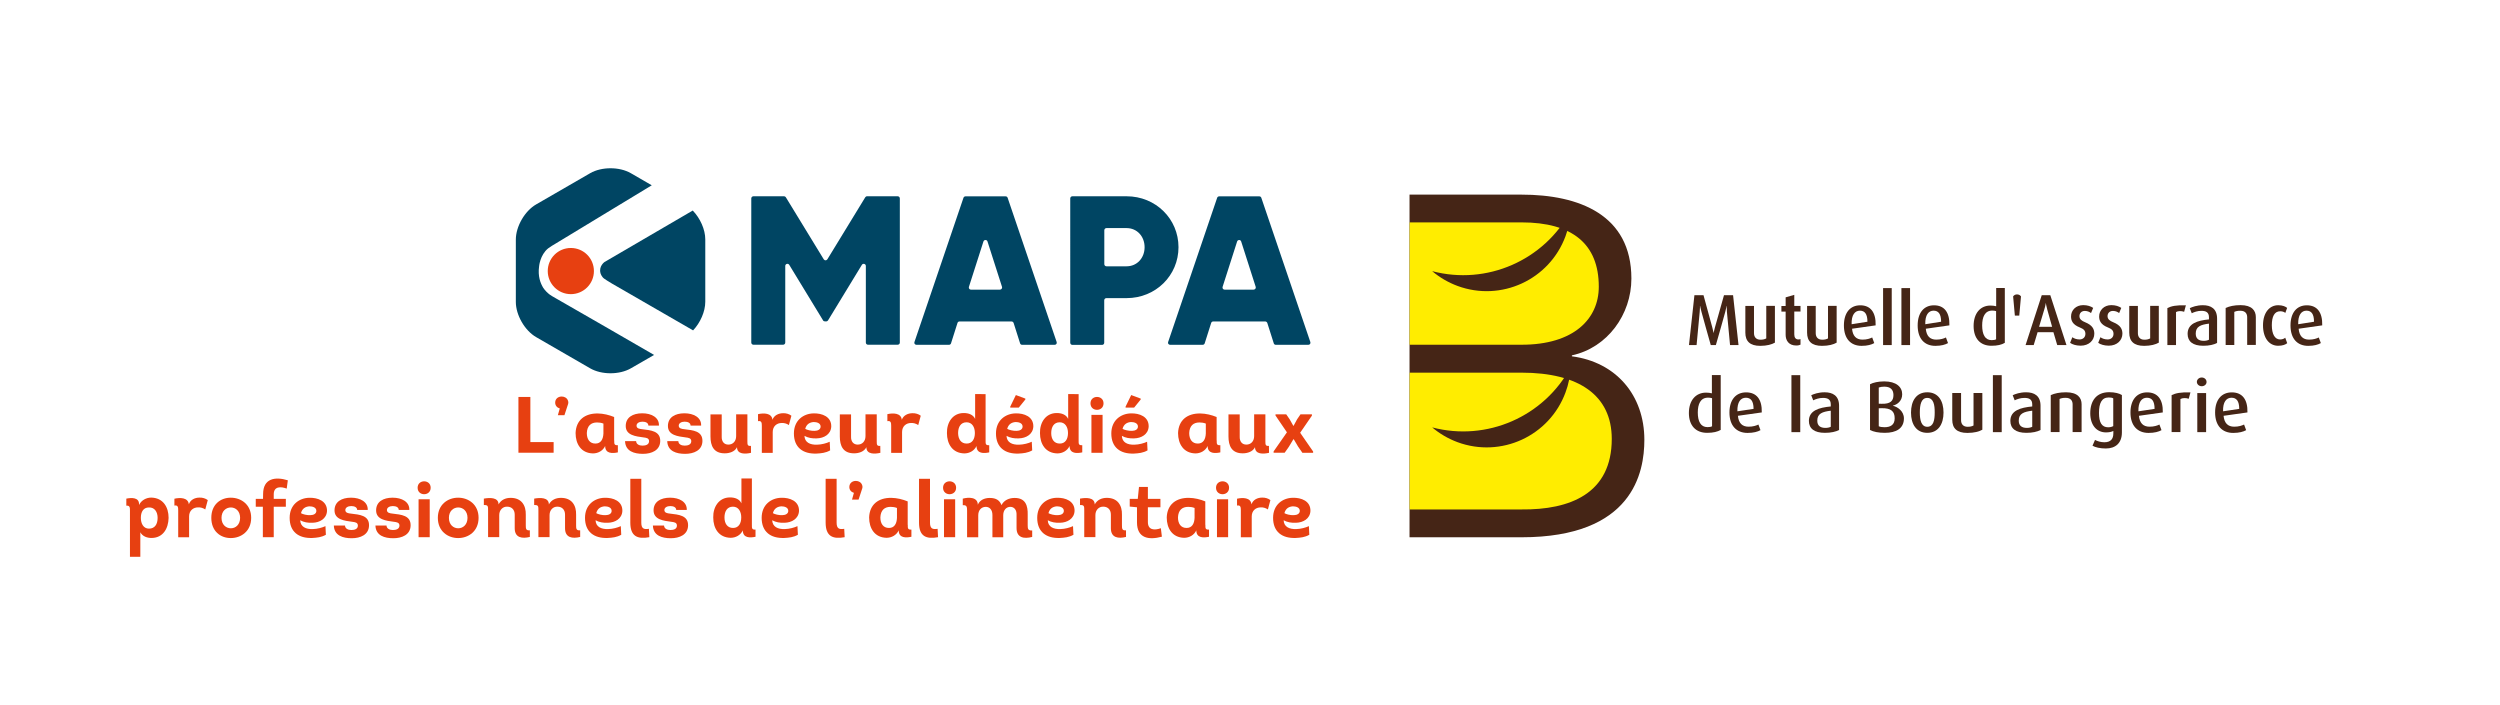 <?xml version="1.0" encoding="utf-8"?>
<!-- Generator: Adobe Illustrator 22.1.0, SVG Export Plug-In . SVG Version: 6.00 Build 0)  -->
<svg version="1.1" id="logo_typo_vecto" xmlns="http://www.w3.org/2000/svg" xmlns:xlink="http://www.w3.org/1999/xlink" x="0px"
	 y="0px" viewBox="0 0 2891.4 815.8" style="enable-background:new 0 0 2891.4 815.8;" xml:space="preserve">
<style type="text/css">
	.st0{fill:#004563;}
	.st1{fill:#E74011;}
	.st2{fill:#452516;}
	.st3{fill:#FFED00;}
</style>
<g id="XMLID_2468_">
	<g id="XMLID_2476_">
		<path id="XMLID_2484_" class="st0" d="M1463.3,371.8h-60.2c-1.1,0-2,0.7-2.3,1.7l-7.5,23.6c-0.3,1-1.3,1.7-2.3,1.7h-37.7
			c-1.7,0-2.9-1.7-2.3-3.2l56.7-166.8c0.3-1,1.3-1.7,2.3-1.7h46.5c1.1,0,2,0.7,2.3,1.7l56.7,166.8c0.5,1.6-0.6,3.2-2.3,3.2h-37.7
			c-1.1,0-2-0.7-2.3-1.7l-7.5-23.6C1465.3,372.5,1464.4,371.8,1463.3,371.8 M1452.3,331.8l-16.8-52.5c-0.7-2.3-3.9-2.3-4.7,0
			l-16.8,52.5c-0.5,1.6,0.7,3.2,2.3,3.2h33.5C1451.6,335,1452.8,333.3,1452.3,331.8"/>
		<path id="XMLID_2483_" class="st0" d="M1038.2,398.7h-34.3c-1.4,0-2.5-1.1-2.5-2.5v-88.6c0-2.5-3.3-3.4-4.6-1.3l-39.1,64.2
			c-0.4,0.7-1.2,1.2-2.1,1.2H954c-0.9,0-1.7-0.4-2.1-1.2l-39.1-64.2c-1.3-2.1-4.6-1.2-4.6,1.3v88.6c0,1.4-1.1,2.5-2.5,2.5h-34.3
			c-1.4,0-2.5-1.1-2.5-2.5V229.5c0-1.4,1.1-2.5,2.5-2.5h35.4c0.9,0,1.6,0.4,2.1,1.2l43.8,71.7c1,1.6,3.2,1.6,4.2,0l43.8-71.7
			c0.4-0.7,1.2-1.2,2.1-1.2h35.4c1.4,0,2.5,1.1,2.5,2.5v166.8C1040.7,397.6,1039.6,398.7,1038.2,398.7"/>
		<path id="XMLID_2480_" class="st0" d="M1169.9,371.8h-60.2c-1.1,0-2,0.7-2.3,1.7l-7.5,23.6c-0.3,1-1.3,1.7-2.3,1.7h-37.7
			c-1.7,0-2.9-1.7-2.3-3.2l56.7-166.8c0.3-1,1.3-1.7,2.3-1.7h46.5c1.1,0,2,0.7,2.3,1.7l56.7,166.8c0.5,1.6-0.6,3.2-2.3,3.2h-37.7
			c-1.1,0-2-0.7-2.3-1.7l-7.5-23.6C1171.9,372.5,1171,371.8,1169.9,371.8 M1158.9,331.8l-16.8-52.5c-0.7-2.3-3.9-2.3-4.7,0
			l-16.8,52.5c-0.5,1.6,0.7,3.2,2.3,3.2h33.5C1158.2,335,1159.4,333.3,1158.9,331.8"/>
		<path id="XMLID_2477_" class="st0" d="M1363,285.9c0,32.6-26.2,58.9-60.1,58.9h-23.3c-1.4,0-2.5,1.1-2.5,2.5v49.1
			c0,1.4-1.1,2.5-2.5,2.5h-34.3c-1.4,0-2.5-1.1-2.5-2.5V229.5c0-1.4,1.1-2.5,2.5-2.5h62.6C1336.8,227,1363,253.3,1363,285.9
			 M1323.8,285.9c0-12.5-8.8-22.1-20.8-22.1h-23.3c-1.4,0-2.5,1.1-2.5,2.5v39.2c0,1.4,1.1,2.5,2.5,2.5h23.3
			C1315,308,1323.8,298.4,1323.8,285.9"/>
	</g>
	<g id="XMLID_2469_">
		<path id="XMLID_2474_" class="st0" d="M694.5,315.9c0,0,1,4.2,4.6,6.6c0,0,5,3.4,8.9,5.6l93.6,54c8.4-8.9,14.1-21.8,14.1-33.1
			v-72.1c0-11.5-5.9-24.5-14.5-33.4L699.2,303C699.2,303,692.3,307.8,694.5,315.9z"/>
		<path id="XMLID_2470_" class="st1" d="M660.2,286.8c-14.7,0-26.7,11.9-26.7,26.7c0,14.7,12,26.7,26.7,26.7
			c14.7,0,26.7-11.9,26.7-26.7C686.9,298.7,675,286.8,660.2,286.8z"/>
	</g>
</g>
<g id="XMLID_2420_">
	<path id="XMLID_2465_" class="st1" d="M613.4,511.3h26.9v12.3h-40.7v-64.5h13.8V511.3z"/>
	<path id="XMLID_2463_" class="st1" d="M656.6,468.6l-3.8,11.6h-7.6l2.2-7.8c-3-0.8-5.3-3.3-5.3-6.7c0-4.3,3.2-7.1,7.6-7.1
		c3.3,0,6.2,1.8,7.2,4.8c0.3,0.7,0.4,1.6,0.4,2.4C657.2,466.7,657,467.8,656.6,468.6z"/>
	<path id="XMLID_2460_" class="st1" d="M710.4,509.4c0,3.8-0.2,5.8,4.2,5.5v8.3c-6,1.3-14.7,1.8-14.7-7.4c-2.5,5.5-8.2,8.6-14.1,8.6
		c-13.7-0.3-20.1-10.9-20.1-23.5c0.5-15,10.7-22.9,25.7-22.7c6.5,0.1,13,1.7,18.9,4.1V509.4z M697.9,489.9c-2.5-1-5.2-1.3-7.4-1.3
		c-7,0-11.5,3.9-11.8,12.3c0,7,3.3,12.2,10,12.1c6.2,0,8.9-4.9,9.2-11.6V489.9z"/>
	<path id="XMLID_2458_" class="st1" d="M735.7,510.1c0.1,3.7,3.6,5.3,7.3,5.3c3.8,0,7.6-1.1,7.7-5.1c0-3.6-3.2-4-6.4-4.4
		c-8.9-1.2-20.6-2.4-20.6-13.2c0-10,8.2-14.7,19.1-14.7c10.6,0,19.7,4.8,19.3,14.2h-12.2c-0.1-3.2-3.2-4.5-6.9-4.5
		c-3.7,0-6.8,1.7-6.8,4.6c0,3.3,3.5,3.8,6.4,4.1c10,1.2,21.3,2,21,13.9c-0.3,10.6-10,14.6-20,14.6c-10,0-20.3-2.9-20.7-14.7H735.7z"
		/>
	<path id="XMLID_2456_" class="st1" d="M784.5,510.1c0.1,3.7,3.6,5.3,7.3,5.3c3.8,0,7.6-1.1,7.7-5.1c0-3.6-3.2-4-6.4-4.4
		c-8.9-1.2-20.6-2.4-20.6-13.2c0-10,8.2-14.7,19.1-14.7c10.6,0,19.7,4.8,19.3,14.2h-12.2c-0.1-3.2-3.2-4.5-6.9-4.5
		c-3.7,0-6.8,1.7-6.8,4.6c0,3.3,3.5,3.8,6.4,4.1c10,1.2,21.3,2,21,13.9c-0.3,10.6-10,14.6-20,14.6c-10,0-20.3-2.9-20.7-14.7H784.5z"
		/>
	<path id="XMLID_2454_" class="st1" d="M864.4,479.3v31.1c0,4.1,0.2,5.6,4.1,5.3l0.1,8c-6.3,1.5-16.2,2.1-16.2-6.5
		c-2.5,5.2-8.7,7.1-14.2,7.1c-12.8,0-16.5-8.6-16.5-19.6v-25.4h13v25.4c-0.3,6.3,3.1,9.5,7.6,9.5c5.2,0.1,9.1-3.8,9.1-9.8v-25.2
		H864.4z"/>
	<path id="XMLID_2452_" class="st1" d="M905.8,477.9c3.4-0.1,6.9,0.9,9.5,2.9l-2.9,10.8c-2.7-1.8-5.4-2.5-8.3-2.4
		c-5.6,0-10.4,3.7-10.4,10.5v24.1h-12.6v-31.3c0-3.7-0.4-6.1-4.4-5.4V479c6.5-1.5,15.9-1.5,16.7,6.5
		C895.2,480.4,900.4,477.9,905.8,477.9z"/>
	<path id="XMLID_2449_" class="st1" d="M960.1,520.9c-5.1,2.9-10.2,3.4-15.9,3.7c-15.6,0.5-26-7.1-26-23.3
		c0-15.1,10.9-22.9,22.6-23.2c10-0.3,20.9,3.8,20.6,15.3c-0.5,9.1-8.6,13.4-16.7,13.6c-5.1,0.3-10.3-0.6-14.3-2.9
		c0.3,7.6,6.5,10.5,14.6,10.2c5.2-0.1,11-1.7,14.6-3.4L960.1,520.9z M942.3,498.3c3.7-0.1,6.7-1.6,6.8-4.9c0-4.1-4.5-5.3-8-5.3
		c-4.5,0.3-8.4,2.4-9.8,7.9C933.1,497.2,938.2,498.5,942.3,498.3z"/>
	<path id="XMLID_2447_" class="st1" d="M1014,479.3v31.1c0,4.1,0.2,5.6,4.1,5.3l0.1,8c-6.3,1.5-16.2,2.1-16.2-6.5
		c-2.5,5.2-8.7,7.1-14.2,7.1c-12.8,0-16.5-8.6-16.5-19.6v-25.4h13v25.4c-0.3,6.3,3.1,9.5,7.6,9.5c5.2,0.1,9.1-3.8,9.1-9.8v-25.2
		H1014z"/>
	<path id="XMLID_2445_" class="st1" d="M1055.4,477.9c3.4-0.1,6.9,0.9,9.5,2.9l-2.9,10.8c-2.7-1.8-5.4-2.5-8.3-2.4
		c-5.6,0-10.4,3.7-10.4,10.5v24.1h-12.6v-31.3c0-3.7-0.4-6.1-4.4-5.4V479c6.5-1.5,15.9-1.5,16.7,6.5
		C1044.8,480.4,1050,477.9,1055.4,477.9z"/>
	<path id="XMLID_2442_" class="st1" d="M1139.9,455.9v53.5c0,3.8-0.2,5.8,4.2,5.5v8.3c-6,1.3-14.7,1.8-14.7-7.4
		c-2.5,5.5-8.2,8.6-14.1,8.6c-13.7-0.3-20.1-10.9-20.1-23.5c-0.3-12.1,6.5-23.2,19.4-23.2c5.6,0,10.9,1.8,13.2,6.8v-28.7H1139.9z
		 M1118.1,513c6.3,0,9.4-5.2,9.4-12.2c0-6.9-3.3-12.4-9.6-12.4c-6.7,0-9.8,5.4-9.8,12.5C1108.2,507.9,1111.5,513.1,1118.1,513z"/>
	<path id="XMLID_2438_" class="st1" d="M1193.8,520.9c-5.1,2.9-10.2,3.4-15.9,3.7c-15.6,0.5-26-7.1-26-23.3
		c0-15.1,10.9-22.9,22.6-23.2c10-0.3,20.9,3.8,20.6,15.3c-0.5,9.1-8.6,13.4-16.7,13.6c-5.1,0.3-10.3-0.6-14.3-2.9
		c0.3,7.6,6.5,10.5,14.6,10.2c5.2-0.1,11-1.7,14.6-3.4L1193.8,520.9z M1175.9,498.3c3.7-0.1,6.7-1.6,6.8-4.9c0-4.1-4.5-5.3-8-5.3
		c-4.5,0.3-8.4,2.4-9.8,7.9C1166.8,497.2,1171.9,498.5,1175.9,498.3z M1168.4,471.4v-1.1l6.5-13.4l11,4.1v1l-7.6,9.4H1168.4z"/>
	<path id="XMLID_2435_" class="st1" d="M1247.5,455.9v53.5c0,3.8-0.2,5.8,4.2,5.5v8.3c-6,1.3-14.7,1.8-14.7-7.4
		c-2.5,5.5-8.2,8.6-14.1,8.6c-13.7-0.3-20.1-10.9-20.1-23.5c-0.3-12.1,6.5-23.2,19.4-23.2c5.6,0,10.9,1.8,13.2,6.8v-28.7H1247.5z
		 M1225.8,513c6.3,0,9.4-5.2,9.4-12.2c0-6.9-3.3-12.4-9.6-12.4c-6.7,0-9.8,5.4-9.8,12.5C1215.8,507.9,1219.1,513.1,1225.8,513z"/>
	<path id="XMLID_2432_" class="st1" d="M1276.3,466.5c0,10-15.1,10-15.1,0C1261.2,456.6,1276.3,456.6,1276.3,466.5z M1275.2,523.7
		h-12.9v-43.9h12.9V523.7z"/>
	<path id="XMLID_2428_" class="st1" d="M1327.2,520.9c-5.1,2.9-10.2,3.4-15.9,3.7c-15.6,0.5-26-7.1-26-23.3
		c0-15.1,10.9-22.9,22.6-23.2c10-0.3,20.9,3.8,20.6,15.3c-0.5,9.1-8.6,13.4-16.7,13.6c-5.1,0.3-10.3-0.6-14.3-2.9
		c0.3,7.6,6.5,10.5,14.6,10.2c5.2-0.1,11-1.7,14.6-3.4L1327.2,520.9z M1309.3,498.3c3.7-0.1,6.7-1.6,6.8-4.9c0-4.1-4.5-5.3-8-5.3
		c-4.5,0.3-8.4,2.4-9.8,7.9C1300.2,497.2,1305.3,498.5,1309.3,498.3z M1301.8,471.4v-1.1l6.5-13.4l11,4.1v1l-7.6,9.4H1301.8z"/>
	<path id="XMLID_2425_" class="st1" d="M1407.2,509.4c0,3.8-0.2,5.8,4.2,5.5v8.3c-6,1.3-14.7,1.8-14.7-7.4
		c-2.5,5.5-8.2,8.6-14.1,8.6c-13.7-0.3-20.1-10.9-20.1-23.5c0.5-15,10.7-22.9,25.7-22.7c6.5,0.1,13,1.7,18.9,4.1V509.4z
		 M1394.6,489.9c-2.5-1-5.2-1.3-7.4-1.3c-7,0-11.5,3.9-11.8,12.3c0,7,3.3,12.2,10,12.1c6.2,0,8.9-4.9,9.2-11.6V489.9z"/>
	<path id="XMLID_2423_" class="st1" d="M1463.5,479.3v31.1c0,4.1,0.2,5.6,4.1,5.3l0.1,8c-6.3,1.5-16.2,2.1-16.2-6.5
		c-2.5,5.2-8.7,7.1-14.2,7.1c-12.8,0-16.5-8.6-16.5-19.6v-25.4h13v25.4c-0.3,6.3,3.1,9.5,7.6,9.5c5.2,0.1,9.1-3.8,9.1-9.8v-25.2
		H1463.5z"/>
	<path id="XMLID_2421_" class="st1" d="M1495.9,508l-5.3,8.8l-4.8,6.8H1473v-1.5l15.4-22.1l-13.2-19.4v-1.4h12.4l4,5.8l4.2,7.5h0.3
		l4.1-7.6l3.9-5.7h13.2v1.5l-13.6,19.8l15,21.7v1.5h-12.4l-5-7.2l-5-8.5H1495.9z"/>
</g>
<g id="XMLID_2347_">
	<path id="XMLID_2417_" class="st1" d="M150.3,644v-52.5c0-4.2,0.2-7-4.2-6.7v-8.1c5.9-1.2,14.7-1.6,14.7,6.3v1.1
		c2.5-5.4,8.3-8.6,14.1-8.6c13.7,0.3,20.1,10.9,20.1,23.5c-0.3,12.5-6.5,22.9-19.4,23.2c-5.5,0.1-10.8-1.9-13.3-6.6V644H150.3z
		 M172.2,586.9c-6.3,0-9.3,5-9.3,12c0,6.8,3.1,12.5,9.4,12.5c6.9,0,10-5.3,10-12.5C182.3,592.1,178.8,586.6,172.2,586.9z"/>
	<path id="XMLID_2415_" class="st1" d="M230.8,575.5c3.4-0.1,6.9,0.9,9.5,2.9l-2.9,10.8c-2.7-1.8-5.4-2.5-8.3-2.4
		c-5.6,0-10.4,3.7-10.4,10.5v24.1h-12.6v-31.3c0-3.7-0.4-6.1-4.4-5.4v-7.9c6.5-1.5,15.9-1.5,16.7,6.5
		C220.2,578,225.3,575.5,230.8,575.5z"/>
	<path id="XMLID_2412_" class="st1" d="M266.9,622.3c-11.8,0-22.5-7.8-22.5-23.4c0-15.5,10.7-23.3,22.5-23.3
		c11.8,0,23.6,7.8,23.6,23.3C290.5,614.5,278.7,622.3,266.9,622.3z M267,611c5.4,0,10.7-4.1,10.7-12.1c0-7.9-5.3-12-10.7-12
		c-5.4,0-10.8,4-10.8,12C256.2,607,261.6,611,267,611z"/>
	<path id="XMLID_2410_" class="st1" d="M304,586.1h-8.2V577h8.4l0.1-5.6c0-18.2,14-20.4,28.6-15.9l-1.3,9.6c-6.6-2.5-15-2.9-15,6.6
		v5.3h14v9.1h-14v35.2H304V586.1z"/>
	<path id="XMLID_2407_" class="st1" d="M376.9,618.5c-5.1,2.9-10.2,3.4-15.9,3.7c-15.6,0.5-26-7.1-26-23.3
		c0-15.1,10.9-22.9,22.6-23.2c10-0.3,20.9,3.8,20.6,15.3c-0.5,9.1-8.6,13.4-16.7,13.6c-5.1,0.3-10.3-0.6-14.3-2.9
		c0.3,7.6,6.5,10.5,14.6,10.2c5.2-0.1,11-1.7,14.6-3.4L376.9,618.5z M359.1,595.8c3.7-0.1,6.7-1.6,6.8-4.9c0-4.1-4.5-5.3-8-5.3
		c-4.5,0.3-8.4,2.4-9.8,7.9C349.9,594.7,355,596.1,359.1,595.8z"/>
	<path id="XMLID_2405_" class="st1" d="M399,607.7c0.1,3.7,3.6,5.3,7.3,5.3c3.8,0,7.6-1.1,7.6-5.1c0-3.6-3.2-4-6.4-4.4
		c-8.9-1.2-20.6-2.4-20.6-13.2c0-10,8.2-14.7,19.1-14.7c10.6,0,19.7,4.8,19.3,14.2h-12.2c-0.1-3.2-3.2-4.5-6.9-4.5s-6.8,1.7-6.8,4.6
		c0,3.3,3.5,3.8,6.4,4.1c10,1.2,21.3,2,21,13.9c-0.3,10.6-10,14.6-20,14.6s-20.3-2.9-20.7-14.7H399z"/>
	<path id="XMLID_2403_" class="st1" d="M447,607.7c0.1,3.7,3.6,5.3,7.3,5.3c3.8,0,7.6-1.1,7.7-5.1c0-3.6-3.2-4-6.4-4.4
		c-8.9-1.2-20.6-2.4-20.6-13.2c0-10,8.2-14.7,19.1-14.7c10.6,0,19.7,4.8,19.3,14.2h-12.2c-0.1-3.2-3.2-4.5-6.9-4.5
		c-3.7,0-6.8,1.7-6.8,4.6c0,3.3,3.5,3.8,6.4,4.1c10,1.2,21.3,2,21,13.9c-0.3,10.6-10,14.6-20,14.6c-10,0-20.3-2.9-20.7-14.7H447z"/>
	<path id="XMLID_2400_" class="st1" d="M498.1,564.1c0,10-15.1,10-15.1,0C483,554.2,498.1,554.2,498.1,564.1z M497,621.3h-12.9
		v-43.9H497V621.3z"/>
	<path id="XMLID_2397_" class="st1" d="M529.9,622.3c-11.8,0-23.5-7.8-23.5-23.4c0-15.5,11.7-23.3,23.5-23.3
		c11.8,0,23.6,7.8,23.6,23.3C553.5,614.5,541.7,622.3,529.9,622.3z M530,611c5.4,0,10.7-4.1,10.7-12.1c0-7.9-5.3-12-10.7-12
		c-5.4,0-10.8,4-10.8,12C519.2,607,524.5,611,530,611z"/>
	<path id="XMLID_2395_" class="st1" d="M559.6,576.7c6.5-1.2,17-1.8,17,6.7c2.9-5.3,8.1-7.6,14-7.6c12.5,0,17.8,8.6,17.5,19.6v12.1
		c0,4.1,0.2,6.2,4.7,5.9v7.6c-8.8,2.2-17.5,1.1-17.5-10v-15.6c0.1-6.2-3.9-9.4-8.6-9.4c-4.8-0.3-9.3,3.5-9.3,9.7v25.5h-12.9v-30.7
		c0-4.9,0.1-6.6-4.9-6.4V576.7z"/>
	<path id="XMLID_2393_" class="st1" d="M617.8,576.7c6.5-1.2,17-1.8,17,6.7c2.9-5.3,8.1-7.6,14-7.6c12.5,0,17.8,8.6,17.5,19.6v12.1
		c0,4.1,0.2,6.2,4.7,5.9v7.6c-8.8,2.2-17.5,1.1-17.5-10v-15.6c0.1-6.2-3.9-9.4-8.6-9.4c-4.8-0.3-9.3,3.5-9.3,9.7v25.5h-12.9v-30.7
		c0-4.9,0.1-6.6-4.9-6.4V576.7z"/>
	<path id="XMLID_2390_" class="st1" d="M718.5,618.5c-5.1,2.9-10.2,3.4-15.9,3.7c-15.6,0.5-26-7.1-26-23.3
		c0-15.1,10.9-22.9,22.6-23.2c10-0.3,20.9,3.8,20.6,15.3c-0.5,9.1-8.6,13.4-16.7,13.6c-5.1,0.3-10.3-0.6-14.3-2.9
		c0.3,7.6,6.5,10.5,14.6,10.2c5.2-0.1,11-1.7,14.6-3.4L718.5,618.5z M700.6,595.8c3.7-0.1,6.7-1.6,6.8-4.9c0-4.1-4.5-5.3-8-5.3
		c-4.5,0.3-8.4,2.4-9.8,7.9C691.5,594.7,696.6,596.1,700.6,595.8z"/>
	<path id="XMLID_2388_" class="st1" d="M741.7,553.8v50.6c0,6.8,2.7,8.2,8.8,7.2l0.5,9.7c-13.7,2.5-22-0.9-22-16.9v-50.6H741.7z"/>
	<path id="XMLID_2386_" class="st1" d="M768,607.7c0.1,3.7,3.6,5.3,7.3,5.3c3.8,0,7.6-1.1,7.6-5.1c0-3.6-3.2-4-6.4-4.4
		c-8.9-1.2-20.6-2.4-20.6-13.2c0-10,8.2-14.7,19.1-14.7c10.6,0,19.7,4.8,19.3,14.2h-12.2c-0.1-3.2-3.2-4.5-6.9-4.5
		c-3.7,0-6.8,1.7-6.8,4.6c0,3.3,3.5,3.8,6.4,4.1c10,1.2,21.3,2,21,13.9c-0.3,10.6-10,14.6-20,14.6c-10,0-20.3-2.9-20.7-14.7H768z"/>
	<path id="XMLID_2383_" class="st1" d="M869.6,553.5V607c0,3.8-0.2,5.8,4.2,5.5v8.3c-6,1.3-14.7,1.8-14.7-7.4
		c-2.5,5.5-8.2,8.6-14.1,8.6c-13.7-0.3-20.1-10.9-20.1-23.5c-0.3-12.1,6.5-23.2,19.4-23.2c5.6,0,10.9,1.8,13.2,6.8v-28.7H869.6z
		 M847.9,610.6c6.3,0,9.4-5.2,9.4-12.2c0-6.9-3.3-12.4-9.6-12.4c-6.7,0-9.8,5.4-9.8,12.5C837.9,605.5,841.3,610.7,847.9,610.6z"/>
	<path id="XMLID_2380_" class="st1" d="M922.8,618.5c-5.1,2.9-10.2,3.4-15.9,3.7c-15.6,0.5-26-7.1-26-23.3
		c0-15.1,10.9-22.9,22.6-23.2c10-0.3,20.9,3.8,20.6,15.3c-0.5,9.1-8.6,13.4-16.7,13.6c-5.1,0.3-10.3-0.6-14.3-2.9
		c0.3,7.6,6.5,10.5,14.6,10.2c5.2-0.1,11-1.7,14.6-3.4L922.8,618.5z M904.9,595.8c3.7-0.1,6.7-1.6,6.8-4.9c0-4.1-4.5-5.3-8-5.3
		c-4.5,0.3-8.4,2.4-9.8,7.9C895.8,594.7,900.9,596.1,904.9,595.8z"/>
	<path id="XMLID_2378_" class="st1" d="M967.6,553.8v50.6c0,6.8,2.7,8.2,8.8,7.2l0.5,9.7c-13.7,2.5-22-0.9-22-16.9v-50.6H967.6z"/>
	<path id="XMLID_2376_" class="st1" d="M996.8,566.2l-3.8,11.6h-7.6l2.2-7.8c-3-0.8-5.3-3.3-5.3-6.7c0-4.3,3.2-7.1,7.6-7.1
		c3.3,0,6.2,1.8,7.2,4.8c0.3,0.7,0.4,1.6,0.4,2.4C997.4,564.3,997.2,565.3,996.8,566.2z"/>
	<path id="XMLID_2373_" class="st1" d="M1049.9,607c0,3.8-0.2,5.8,4.2,5.5v8.3c-6,1.3-14.7,1.8-14.7-7.4c-2.5,5.5-8.2,8.6-14.1,8.6
		c-13.7-0.3-20.1-10.9-20.1-23.5c0.5-15,10.7-22.9,25.7-22.7c6.5,0.1,13,1.7,18.9,4.1V607z M1037.4,587.5c-2.5-1-5.2-1.3-7.4-1.3
		c-7,0-11.5,3.9-11.8,12.3c0,7,3.3,12.2,10,12.1c6.2,0,8.9-4.9,9.2-11.6V587.5z"/>
	<path id="XMLID_2371_" class="st1" d="M1075.6,553.8v50.6c0,6.8,2.7,8.2,8.8,7.2l0.5,9.7c-13.7,2.5-22-0.9-22-16.9v-50.6H1075.6z"
		/>
	<path id="XMLID_2368_" class="st1" d="M1105.8,564.1c0,10-15.1,10-15.1,0C1090.7,554.2,1105.8,554.2,1105.8,564.1z M1104.7,621.3
		h-12.9v-43.9h12.9V621.3z"/>
	<path id="XMLID_2366_" class="st1" d="M1113.6,576.7c6.5-1.8,17.3-2,17.3,7.1c2.2-5.5,7.8-7.9,13.8-7.9c7.6,0,11.5,2.9,13.6,8.3
		c2.9-5.8,8.9-8.3,15.2-8.3c12.5,0,15.4,8.7,15.1,19.6v12.2c0,4.1,0.5,6.1,5.2,5.8v7.5c-9.6,2.5-18.1,1-18.1-10.3v-15.1
		c0.3-5.9-2.8-9.4-7.2-9.4c-4.5,0-8.1,3.6-8.2,9.5v25.7h-12.5v-25.7c0-6-3.1-9.5-7.8-9.5c-4.7,0.1-8.6,3.5-8.6,9.8v25.4h-12.9v-30.6
		c0-4.8-0.4-6.8-5-6.5V576.7z"/>
	<path id="XMLID_2363_" class="st1" d="M1241.5,618.5c-5.1,2.9-10.2,3.4-15.9,3.7c-15.6,0.5-26-7.1-26-23.3
		c0-15.1,10.9-22.9,22.6-23.2c10-0.3,20.9,3.8,20.6,15.3c-0.5,9.1-8.6,13.4-16.7,13.6c-5.1,0.3-10.3-0.6-14.3-2.9
		c0.3,7.6,6.5,10.5,14.6,10.2c5.2-0.1,11-1.7,14.6-3.4L1241.5,618.5z M1223.6,595.8c3.7-0.1,6.7-1.6,6.8-4.9c0-4.1-4.5-5.3-8-5.3
		c-4.5,0.3-8.4,2.4-9.8,7.9C1214.5,594.7,1219.6,596.1,1223.6,595.8z"/>
	<path id="XMLID_2361_" class="st1" d="M1249.1,576.7c6.5-1.2,17-1.8,17,6.7c2.9-5.3,8.1-7.6,14-7.6c12.5,0,17.8,8.6,17.5,19.6v12.1
		c0,4.1,0.2,6.2,4.7,5.9v7.6c-8.8,2.2-17.5,1.1-17.5-10v-15.6c0.1-6.2-3.9-9.4-8.6-9.4c-4.8-0.3-9.3,3.5-9.3,9.7v25.5H1254v-30.7
		c0-4.9,0.1-6.6-4.9-6.4V576.7z"/>
	<path id="XMLID_2359_" class="st1" d="M1327.6,577h14.5v9.7h-14.5v17.2c0,9.2,7.6,9.7,15,7l1.2,9.8c-15.3,4.2-28.8,1.8-28.8-16.5
		v-17.5l-8.4-0.8V577h9.3l1.4-13.8h10.3V577z"/>
	<path id="XMLID_2356_" class="st1" d="M1394.1,607c0,3.8-0.2,5.8,4.2,5.5v8.3c-6,1.3-14.7,1.8-14.7-7.4c-2.5,5.5-8.2,8.6-14.1,8.6
		c-13.7-0.3-20.1-10.9-20.1-23.5c0.5-15,10.7-22.9,25.7-22.7c6.5,0.1,13,1.7,18.9,4.1V607z M1381.6,587.5c-2.5-1-5.2-1.3-7.4-1.3
		c-7,0-11.5,3.9-11.8,12.3c0,7,3.3,12.2,10,12.1c6.2,0,8.9-4.9,9.2-11.6V587.5z"/>
	<path id="XMLID_2353_" class="st1" d="M1421.5,564.1c0,10-15.1,10-15.1,0C1406.4,554.2,1421.5,554.2,1421.5,564.1z M1420.4,621.3
		h-12.9v-43.9h12.9V621.3z"/>
	<path id="XMLID_2351_" class="st1" d="M1459.8,575.5c3.4-0.1,6.9,0.9,9.5,2.9l-2.9,10.8c-2.7-1.8-5.4-2.5-8.3-2.4
		c-5.6,0-10.4,3.7-10.4,10.5v24.1h-12.6v-31.3c0-3.7-0.4-6.1-4.4-5.4v-7.9c6.5-1.5,15.9-1.5,16.7,6.5
		C1449.2,578,1454.3,575.5,1459.8,575.5z"/>
	<path id="XMLID_2348_" class="st1" d="M1514.3,618.5c-5.1,2.9-10.2,3.4-15.9,3.7c-15.6,0.5-26-7.1-26-23.3
		c0-15.1,10.9-22.9,22.6-23.2c10-0.3,20.9,3.8,20.6,15.3c-0.5,9.1-8.6,13.4-16.7,13.6c-5.1,0.3-10.3-0.6-14.3-2.9
		c0.3,7.6,6.5,10.5,14.6,10.2c5.2-0.1,11-1.7,14.6-3.4L1514.3,618.5z M1496.5,595.8c3.7-0.1,6.7-1.6,6.8-4.9c0-4.1-4.5-5.3-8-5.3
		c-4.5,0.3-8.4,2.4-9.8,7.9C1487.3,594.7,1492.4,596.1,1496.5,595.8z"/>
</g>
<path id="XMLID_1_" class="st0" d="M623.5,308.1c0,0,1-13.1,10.4-20.8c3.1-2.3,5.7-3.8,8.4-5.4c37.1-22.6,74.3-45,111.5-67.6
	c-8.1-4.7-16.2-9.3-24.2-14c-13.2-7.6-33.8-7.6-47,0l-62.5,36.1c-13.2,7.6-23.5,25.5-23.5,40.7v72.1c0,15.2,10.3,33.1,23.5,40.7
	l62.5,36.1c6.6,3.8,15,5.7,23.5,5.7s16.9-1.9,23.5-5.7l26.9-15.5c-38-22.1-75.9-43.8-114-65.7c-1.9-1-5.7-3.3-7-4.3
	c-2.2-1.7-4.9-4.2-7.2-7.6C625,327.5,621.9,319.4,623.5,308.1z"/>
<g>
	<g>
		<g>
			<path class="st2" d="M1818,412.1V411c41.1-8.9,68.8-47.2,68.8-88.8c0-73.8-60.5-97.1-127.1-97.1h-129.5v396.3h129.5
				c128.8,0,142.1-74.9,142.1-112.7C1901.8,457.1,1869.1,418.8,1818,412.1z"/>
		</g>
	</g>
</g>
<path class="st3" d="M1849.1,331.6c0-49.4-30.5-74.4-89.4-74.4h-129.4v141.5h129.4C1820.2,398.8,1849.1,368.8,1849.1,331.6z"/>
<path class="st3" d="M1759.7,431h-129.4v158.2h129.4c56.1,0.6,104.4-18.3,104.4-81.6C1864.1,457.1,1825.8,431,1759.7,431z"/>
<path class="st2" d="M1656.4,494.3c8.5,7.2,18.3,13,29.3,17.1c50.4,18.6,106.3-7.1,124.9-57.5c3.6-9.6,5.5-19.4,5.9-29.2
	C1785.9,481.8,1719.6,511,1656.4,494.3z"/>
<path class="st2" d="M1656.4,313.6c8.5,7.2,18.3,13,29.3,17.1c50.4,18.6,106.3-7.1,124.9-57.5c3.6-9.6,5.5-19.4,5.9-29.2
	C1785.9,301.1,1719.6,330.3,1656.4,313.6z"/>
<g>
	<path class="st2" d="M2000.9,399.1c-0.1-1.4-3.6-38.2-3.6-38.2c-0.3-3.6-0.2-7-0.2-7h-0.2c0,0-0.6,3.3-1.6,7
		c0,0-10.1,36.3-10.8,38.2h-5.9c-0.6-1.7-10.7-38.3-10.7-38.3c-1-3.6-1.6-6.9-1.6-6.9h-0.2c0,0,0.1,3.3-0.3,6.9
		c0,0-3.5,36.6-3.6,38.3h-8.8l6.3-57.7h10.5l10.1,37c1,3.7,1.5,6.5,1.5,6.5h0.2c0,0,0.4-2.8,1.5-6.5l10.4-37h10.5l6.3,57.7H2000.9z"
		/>
	<path class="st2" d="M2035.8,400c-11.8,0-17.2-5.3-17.2-15.3v-30.9h10v31.5c0,4.3,2.3,7.6,7.5,7.6c2.9,0,4.9-0.5,6.7-1.5v-37.6h10
		v42.5C2049.1,398.4,2043.5,400,2035.8,400z"/>
	<path class="st2" d="M2077.4,399.6c-8.7,0-12.2-6-12.2-12.3v-26.9h-4.9v-6.5h4.9v-10l10-2.9v12.8h7.2v6.5h-7.2v26.4
		c0,3.5,1.4,5.9,4.8,5.9c0.9,0,1.6-0.2,2.4-0.4v6.4C2081.6,399.1,2079.8,399.6,2077.4,399.6z"/>
	<path class="st2" d="M2107.2,400c-11.8,0-17.2-5.3-17.2-15.3v-30.9h10v31.5c0,4.3,2.3,7.6,7.5,7.6c2.9,0,4.9-0.5,6.7-1.5v-37.6h10
		v42.5C2120.6,398.4,2115,400,2107.2,400z"/>
	<path class="st2" d="M2142,380.2c0.8,8.4,4.8,12.6,12.1,12.6c5.1,0,8.8-1.3,11.2-2.5l2.4,6.5c-3.1,1.8-7.9,3.2-14.6,3.2
		c-12.6,0-20.5-8.3-20.5-23.6c0-14.8,7.3-23.3,18.9-23.3c11.8,0,18.2,8,17.8,23.2L2142,380.2z M2151.1,359.3
		c-5.8,0-9.9,4.9-9.6,15.7l18.3-2.9C2159.8,363,2156.6,359.3,2151.1,359.3z"/>
	<path class="st2" d="M2177.9,399.1v-65.9h10v65.9H2177.9z"/>
	<path class="st2" d="M2199.1,399.1v-65.9h10v65.9H2199.1z"/>
	<path class="st2" d="M2227.3,380.2c0.8,8.4,4.8,12.6,12.1,12.6c5.1,0,8.8-1.3,11.2-2.5l2.4,6.5c-3.1,1.8-7.9,3.2-14.6,3.2
		c-12.6,0-20.5-8.3-20.5-23.6c0-14.8,7.3-23.3,18.9-23.3c11.8,0,18.2,8,17.8,23.2L2227.3,380.2z M2236.3,359.3
		c-5.8,0-9.9,4.9-9.6,15.7l18.3-2.9C2245,363,2241.8,359.3,2236.3,359.3z"/>
	<path class="st2" d="M2303.2,399.9c-13.1,0-20.6-8.6-20.6-22.9c0-14.8,7.9-23.6,19.4-23.6c2.5,0,4.7,0.3,6.7,0.8v-21.1h10v63.4
		C2315.1,398.7,2310.1,399.9,2303.2,399.9z M2308.6,359.8c-1.4-0.4-2.9-0.6-4.4-0.6c-8.7,0-11.7,7.6-11.7,17.2
		c0,10.2,3.2,17,10.9,17c2.4,0,4-0.3,5.2-1V359.8z"/>
	<path class="st2" d="M2335.4,365h-5.1l-2-22.2c1.1-1.5,2.6-2.3,4.5-2.3c2,0,3.5,0.8,4.6,2.3L2335.4,365z"/>
	<path class="st2" d="M2379.3,399.1l-4.4-14.9h-18.3l-4.5,14.9h-9.4l18.7-57.7h9.9l18.7,57.7H2379.3z M2367.7,357.7
		c-1.2-4.3-1.5-7-1.5-7h-0.2c0,0-0.2,2.7-1.6,7l-6.1,20.3h15.1L2367.7,357.7z"/>
	<path class="st2" d="M2406.4,399.8c-5.2,0-9.6-1.4-12.2-3.3l2.6-6.5c1.6,1.3,4.7,2.6,8.3,2.6c4.1,0,6.8-2.7,6.8-6.4
		c0-3.9-2-5.7-6.5-7.5c-8.4-3.3-10.1-8-10.1-12.7c0-7.2,5.6-13.1,14.1-13.1c4.9,0,8.6,1.3,11.5,3.2l-2.5,6c-1.3-1.1-3.9-2.5-7.1-2.5
		c-4.1,0-6.3,2.8-6.3,6c0,3.7,2.7,5.5,6.6,7.1c8.6,3.5,10.6,8.1,10.6,13.3C2422.2,393.5,2416.1,399.8,2406.4,399.8z"/>
	<path class="st2" d="M2438.9,399.8c-5.2,0-9.6-1.4-12.2-3.3l2.6-6.5c1.6,1.3,4.7,2.6,8.3,2.6c4.1,0,6.8-2.7,6.8-6.4
		c0-3.9-2-5.7-6.5-7.5c-8.4-3.3-10.1-8-10.1-12.7c0-7.2,5.6-13.1,14.1-13.1c4.9,0,8.6,1.3,11.5,3.2l-2.5,6c-1.3-1.1-3.9-2.5-7.1-2.5
		c-4.1,0-6.3,2.8-6.3,6c0,3.7,2.7,5.5,6.6,7.1c8.6,3.5,10.6,8.1,10.6,13.3C2454.6,393.5,2448.6,399.8,2438.9,399.8z"/>
	<path class="st2" d="M2479.8,400c-11.8,0-17.2-5.3-17.2-15.3v-30.9h10v31.5c0,4.3,2.3,7.6,7.5,7.6c2.9,0,4.9-0.5,6.7-1.5v-37.6h10
		v42.5C2493.1,398.4,2487.5,400,2479.8,400z"/>
	<path class="st2" d="M2526.1,360.6c-3.4-1.2-7.1-1-9.4,0.3v38.2h-10v-42.8c4.6-2.3,10.2-3.5,21.4-3.2L2526.1,360.6z"/>
	<path class="st2" d="M2548.2,399.9c-12.1,0-18.1-5-18.1-13.8c0-11.9,11.3-15.4,24.7-16.7V367c0-5.9-3.6-7.5-8.8-7.5
		c-4.3,0-8.4,1.4-11.1,2.8l-2.3-5.9c2.9-1.4,8.2-3.4,15.2-3.4c9.1,0,16.4,3.9,16.4,15.6v28C2560.7,398.6,2555.1,399.9,2548.2,399.9z
		 M2554.8,374.3c-9.5,1.2-15.3,3.3-15.3,11.5c0,5.9,3.4,8.4,9.3,8.4c2.3,0,4.5-0.5,6-1.3V374.3z"/>
	<path class="st2" d="M2599,399.1V367c0-3.7-1.6-7.6-8-7.6c-3.3,0-5,0.5-6.9,1.3v38.3h-10v-42.8c4.2-2,9.9-3.3,17.3-3.3
		c13.2,0,17.6,6.5,17.6,13.8v32.2H2599z"/>
	<path class="st2" d="M2634.8,399.9c-10.1,0-17.5-8.6-17.5-23.6c0-15,7.7-23.3,17.6-23.3c5.4,0,8.6,1.7,10.3,3.1l-2.1,5.8
		c-1.2-1-3-1.9-5.9-1.9c-6.8,0-9.7,6.3-9.7,16.2c0,10,3.4,16.4,9.5,16.4c2.7,0,4.6-0.8,6-2l2.3,6.3
		C2643.4,398.5,2640.1,399.9,2634.8,399.9z"/>
	<path class="st2" d="M2658.5,380.2c0.8,8.4,4.8,12.6,12.1,12.6c5.1,0,8.8-1.3,11.2-2.5l2.4,6.5c-3.1,1.8-7.9,3.2-14.6,3.2
		c-12.6,0-20.5-8.3-20.5-23.6c0-14.8,7.3-23.3,18.9-23.3c11.8,0,18.2,8,17.8,23.2L2658.5,380.2z M2667.6,359.3
		c-5.8,0-9.9,4.9-9.6,15.7l18.3-2.9C2676.3,363,2673.1,359.3,2667.6,359.3z"/>
	<path class="st2" d="M1974.4,500.6c-13.3,0-21.1-8.6-21.1-22.9c0-14.8,8.1-23.6,19.8-23.6c2.5,0,4.8,0.3,6.8,0.8v-21.1h10.2v63.4
		C1986.6,499.3,1981.5,500.6,1974.4,500.6z M1980,460.5c-1.4-0.4-2.9-0.6-4.5-0.6c-8.9,0-11.9,7.6-11.9,17.2
		c0,10.2,3.3,16.9,11.2,16.9c2.4,0,4.1-0.3,5.3-1V460.5z"/>
	<path class="st2" d="M2010,480.9c0.8,8.4,4.9,12.6,12.3,12.6c5.2,0,9-1.3,11.4-2.5l2.4,6.5c-3.2,1.8-8.1,3.2-14.9,3.2
		c-12.8,0-21-8.3-21-23.6c0-14.8,7.5-23.3,19.3-23.3c12,0,18.5,8,18.1,23.2L2010,480.9z M2019.2,460c-6,0-10.1,4.9-9.8,15.7
		l18.7-2.8C2028.1,463.7,2024.8,460,2019.2,460z"/>
	<path class="st2" d="M2071.9,499.8v-65.9h10.2v65.9H2071.9z"/>
	<path class="st2" d="M2110.6,500.6c-12.3,0-18.5-5-18.5-13.8c0-11.9,11.5-15.4,25.3-16.7v-2.4c0-5.9-3.7-7.5-9-7.5
		c-4.4,0-8.6,1.4-11.3,2.8l-2.3-5.9c2.9-1.4,8.4-3.4,15.5-3.4c9.3,0,16.7,3.9,16.7,15.6v28C2123.3,499.3,2117.6,500.6,2110.6,500.6z
		 M2117.4,475c-9.7,1.2-15.6,3.3-15.6,11.5c0,5.9,3.5,8.4,9.5,8.4c2.3,0,4.6-0.5,6.1-1.3V475z"/>
	<path class="st2" d="M2179.9,500.6c-7.3,0-13.2-1.2-17.1-3.3v-52.9c3.5-1.9,9.5-3.3,16.4-3.3c13.9,0,20.8,6.4,20.8,14.9
		c0,7.9-5.9,12-10.7,13.1v0.2c5.3,1.2,12.7,6.2,12.7,14.6C2202,495.5,2193.1,500.6,2179.9,500.6z M2179.3,447.2
		c-2.5,0-4.4,0.3-6.4,1v18.7l3.3,0.1c10.2,0.3,13.7-3.3,13.7-10.2C2189.8,450.4,2186.2,447.2,2179.3,447.2z M2176.2,472.1l-3.3,0.1
		V493c1.8,0.8,3.9,1.1,6.7,1.1c6.9,0,11.7-2.8,11.7-10.2C2191.4,475.8,2187.1,471.9,2176.2,472.1z"/>
	<path class="st2" d="M2229,500.6c-12.7,0-18.8-10.1-18.8-23.4c0-13.5,6.1-23.5,18.8-23.5c12.8,0,18.8,10,18.8,23.5
		C2247.8,490.5,2241.7,500.6,2229,500.6z M2229,460.2c-7.2,0-8.6,8.3-8.6,16.9c0,8.6,1.6,16.5,8.6,16.5c7.3,0,8.6-8,8.6-16.5
		C2237.7,468.5,2236.3,460.2,2229,460.2z"/>
	<path class="st2" d="M2275.4,500.7c-12.1,0-17.5-5.3-17.5-15.3v-30.9h10.2V486c0,4.3,2.3,7.6,7.6,7.6c2.9,0,5-0.5,6.8-1.5v-37.6
		h10.2v42.5C2289,499.1,2283.3,500.7,2275.4,500.7z"/>
	<path class="st2" d="M2304.9,499.8v-65.9h10.2v65.9H2304.9z"/>
	<path class="st2" d="M2343.6,500.6c-12.3,0-18.5-5-18.5-13.8c0-11.9,11.5-15.4,25.3-16.7v-2.4c0-5.9-3.7-7.5-9-7.5
		c-4.4,0-8.6,1.4-11.3,2.8l-2.3-5.9c2.9-1.4,8.4-3.4,15.5-3.4c9.3,0,16.7,3.9,16.7,15.6v28C2356.4,499.3,2350.7,500.6,2343.6,500.6z
		 M2350.4,475c-9.7,1.2-15.6,3.3-15.6,11.5c0,5.9,3.5,8.4,9.5,8.4c2.3,0,4.6-0.5,6.1-1.3V475z"/>
	<path class="st2" d="M2397.1,499.8v-32.1c0-3.7-1.7-7.6-8.1-7.6c-3.4,0-5.1,0.5-7,1.3v38.3h-10.2V457c4.3-2,10.1-3.3,17.7-3.3
		c13.5,0,18,6.5,18,13.8v32.2H2397.1z"/>
	<path class="st2" d="M2435.5,518.7c-6.5,0-12.2-1.3-15.4-3.2l2.9-6.7c2.6,1.4,6.6,2.7,10.8,2.7c7.6,0,10.4-4.1,10.4-10.2v-2.9
		c-1.8,1-4.6,1.7-8.5,1.7c-10.8,0-18.2-8.4-18.2-22.1c0-14.7,7.3-24.4,21.9-24.4c6.6,0,11.8,1.4,14.7,3.3v43.5
		C2454,512.5,2446.7,518.7,2435.5,518.7z M2444.1,460.7c-1.3-0.8-3.1-1-5.3-1c-8,0-11.2,6.5-11.2,17.9c0,11,3.2,16.6,10.7,16.6
		c2.3,0,4.4-0.6,5.8-1.4V460.7z"/>
	<path class="st2" d="M2473.8,480.9c0.8,8.4,4.9,12.6,12.3,12.6c5.2,0,9-1.3,11.4-2.5l2.4,6.5c-3.2,1.8-8.1,3.2-14.9,3.2
		c-12.8,0-21-8.3-21-23.6c0-14.8,7.5-23.3,19.3-23.3c12,0,18.5,8,18.1,23.2L2473.8,480.9z M2483,460c-6,0-10.1,4.9-9.8,15.7
		l18.7-2.8C2491.9,463.7,2488.7,460,2483,460z"/>
	<path class="st2" d="M2531.4,461.2c-3.4-1.2-7.2-1-9.6,0.3v38.2h-10.2V457c4.7-2.3,10.4-3.5,21.8-3.2L2531.4,461.2z"/>
	<path class="st2" d="M2546.4,446.7c-3.1,0-5.6-2.3-5.6-5c0-2.8,2.5-5.1,5.6-5.1c3.2,0,5.6,2.3,5.6,5.1
		C2552.1,444.5,2549.6,446.7,2546.4,446.7z M2541.3,499.8v-45.2h10.2v45.2H2541.3z"/>
	<path class="st2" d="M2571.7,480.9c0.8,8.4,4.9,12.6,12.3,12.6c5.2,0,9-1.3,11.4-2.5l2.4,6.5c-3.2,1.8-8.1,3.2-14.9,3.2
		c-12.8,0-21-8.3-21-23.6c0-14.8,7.5-23.3,19.3-23.3c12,0,18.5,8,18.1,23.2L2571.7,480.9z M2580.9,460c-6,0-10.1,4.9-9.8,15.7
		l18.7-2.8C2589.8,463.7,2586.5,460,2580.9,460z"/>
</g>
</svg>

